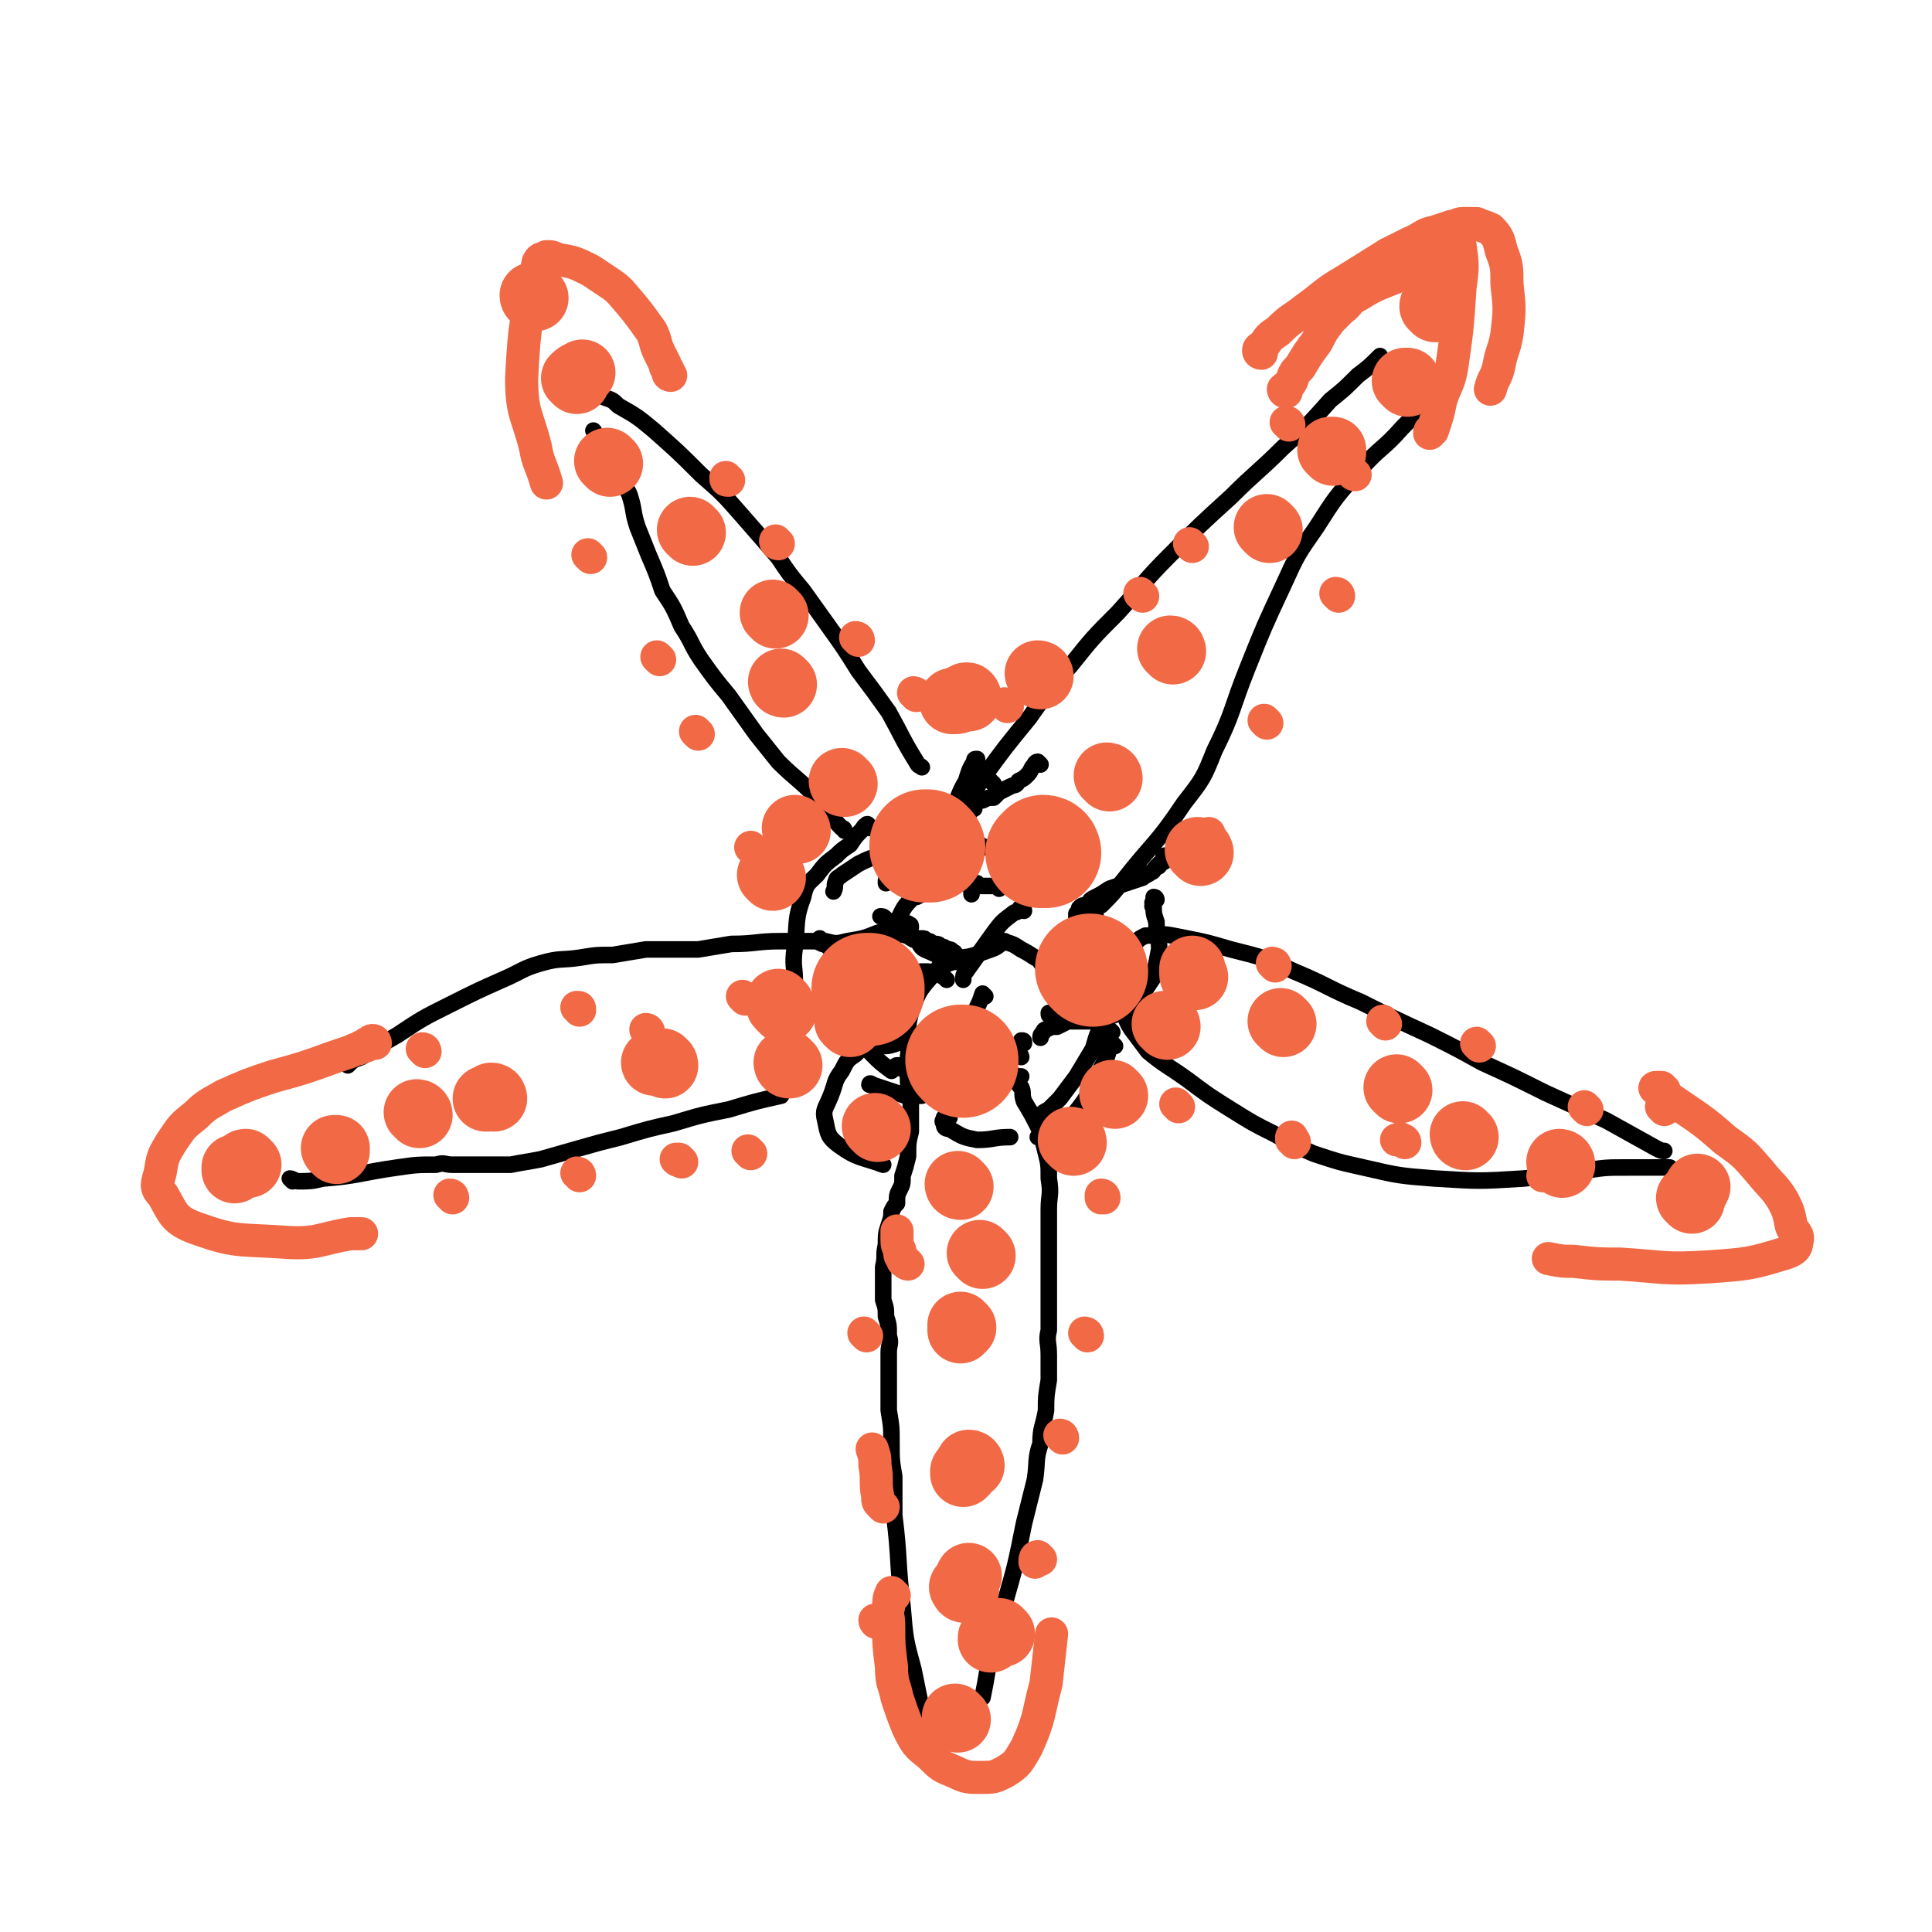 <svg viewBox='0 0 700 700' version='1.1' xmlns='http://www.w3.org/2000/svg' xmlns:xlink='http://www.w3.org/1999/xlink'><g fill='none' stroke='#000000' stroke-width='6' stroke-linecap='round' stroke-linejoin='round'><path d='M377,277c0,0 -1,-1 -1,-1 -1,0 -1,1 -2,2 -1,2 -1,2 -2,3 -1,1 -1,1 -3,2 -1,2 -1,1 -3,2 -2,1 -2,1 -4,2 -1,1 -1,1 -2,2 -2,0 -2,0 -4,1 -1,0 -1,0 -2,0 0,0 -1,0 -1,1 -1,2 -1,2 -2,4 -1,4 -1,4 -1,7 0,5 0,5 0,10 1,5 1,5 2,10 0,1 0,1 0,2 '/><path d='M362,322c0,-1 0,-1 -1,-1 0,-1 0,0 -1,0 -1,0 -1,0 -3,0 -1,0 -1,0 -2,0 -1,-1 -1,0 -1,-1 -1,0 -1,0 -2,0 -2,0 -2,0 -4,0 -3,1 -3,1 -5,1 -4,1 -3,1 -7,2 -2,1 -2,1 -4,2 -1,0 -2,0 -2,1 -3,3 -3,4 -5,8 -1,3 -1,3 -1,6 '/><path d='M333,341c0,0 -1,-1 -1,-1 1,1 1,3 3,4 5,2 5,3 11,3 6,0 7,-1 13,-3 3,-1 3,-2 5,-3 '/><path d='M371,330c0,-1 -1,-1 -1,-1 -1,0 0,0 -1,1 -1,1 -1,0 -2,1 -4,3 -4,3 -7,7 -5,7 -5,7 -10,14 -1,1 -1,2 -1,3 '/><path d='M351,350c0,-1 -1,-1 -1,-1 0,-1 0,-1 -1,-1 0,0 0,0 -1,0 -2,1 -2,0 -4,1 -3,1 -3,0 -5,3 -5,6 -6,6 -9,15 -2,7 0,8 -1,16 '/><path d='M357,361c0,0 -1,-1 -1,-1 0,0 0,0 0,0 -1,3 -1,3 -2,5 0,1 0,1 0,3 '/><path d='M371,378c0,-1 0,-1 -1,-1 0,0 0,0 0,0 0,1 0,1 -1,2 -1,0 -1,0 -2,1 -1,0 -1,0 -2,0 -2,1 -2,2 -4,2 -7,2 -7,2 -13,3 -6,1 -6,2 -12,1 -2,0 -2,0 -4,-1 '/><path d='M361,342c0,-1 -1,-1 -1,-1 1,-1 2,0 3,0 4,1 4,1 7,3 4,2 3,2 7,4 0,1 0,1 1,1 '/><path d='M355,376c0,-1 0,-1 -1,-1 0,0 1,0 0,1 0,0 0,0 0,1 -1,1 -1,2 0,3 1,3 1,3 4,5 5,4 5,3 11,5 0,0 0,0 1,0 '/><path d='M423,311c0,0 -1,-1 -1,-1 -1,0 0,1 0,2 -1,1 -1,0 -2,1 0,1 0,1 -1,1 -1,1 -1,2 -2,2 -1,1 -2,1 -3,2 -3,1 -3,1 -6,2 -3,1 -3,1 -6,2 -3,2 -3,2 -5,3 -2,1 -2,1 -3,3 -2,0 -2,0 -3,1 0,1 0,1 -1,2 0,0 0,0 0,0 0,0 0,0 0,1 0,0 0,0 0,1 0,0 1,0 1,1 0,1 0,1 0,1 1,2 1,2 2,4 0,2 0,2 0,4 -1,3 0,4 -2,7 -1,3 -1,3 -3,5 0,1 -1,1 -2,2 '/><path d='M419,326c0,0 0,-1 -1,-1 0,0 0,1 0,2 -1,0 0,0 0,1 0,0 -1,0 0,1 0,2 0,2 1,5 0,5 1,5 1,10 -1,5 -1,5 -2,10 -2,3 -2,3 -4,6 -1,3 -2,3 -4,5 -3,2 -4,2 -7,3 -3,1 -3,1 -6,2 -4,0 -4,0 -8,0 -2,0 -2,0 -4,-1 -2,0 -3,0 -4,-1 -1,0 -1,0 -1,-1 '/><path d='M403,374c0,0 0,0 -1,-1 0,0 0,0 0,0 -1,-1 -1,-1 -2,-1 -2,-1 -2,-1 -3,-2 -1,0 -1,0 -2,0 -1,0 -1,0 -2,0 -3,0 -3,0 -6,0 -2,1 -2,1 -4,2 -2,0 -2,0 -4,1 -1,0 -1,1 -1,1 -1,1 -1,1 -1,2 '/><path d='M346,346c0,-1 0,-1 -1,-1 0,-1 -1,-1 -1,-1 -2,0 -1,-1 -3,-1 -1,-1 -1,-1 -3,-1 -1,-1 -1,-1 -2,-1 -1,-1 -1,-1 -2,-1 -1,0 -1,0 -3,0 0,0 0,1 0,0 -1,0 -1,0 -2,-1 -1,0 -1,0 -2,-1 -1,0 -1,0 -1,-1 -1,-1 -1,-1 -2,-2 -2,-1 -2,-1 -3,-2 -1,-1 -1,-1 -2,-1 0,0 0,0 0,0 '/><path d='M362,308c0,-1 0,-1 -1,-1 0,0 0,0 -1,0 0,0 0,0 -1,0 -1,0 -1,0 -2,0 -1,0 -1,-1 -3,-1 -1,-1 -1,-1 -3,-1 -3,-1 -3,-1 -6,-1 -4,0 -4,0 -8,2 -4,1 -4,1 -8,4 -3,1 -3,1 -5,4 -2,2 -2,2 -3,5 0,0 0,1 0,1 '/><path d='M360,284c0,0 0,0 -1,-1 0,0 0,0 0,0 -1,-1 -1,-1 -2,-2 0,0 0,0 -1,0 -1,0 -1,0 -1,0 -1,0 -1,-1 -1,-1 -1,-1 0,-1 0,-2 0,0 0,0 0,-1 0,0 0,0 0,-1 0,-1 0,-1 0,-1 -1,0 -1,0 -1,1 -2,3 -2,4 -3,7 -3,5 -2,5 -5,10 -3,6 -4,6 -7,11 -2,2 -2,2 -4,5 -1,1 -1,0 -2,1 -1,0 -1,0 -2,0 -1,1 -1,0 -1,0 '/><path d='M334,312c0,0 0,0 -1,-1 0,0 0,0 0,0 -1,-1 -1,-1 -2,-1 -2,-1 -2,-1 -4,-1 -4,0 -4,0 -8,1 -4,1 -4,1 -8,3 -3,2 -3,2 -6,4 -1,1 -2,1 -2,2 -1,2 0,2 -1,4 '/><path d='M330,336c0,-1 0,-1 -1,-1 0,-1 0,0 -1,0 0,0 0,0 -1,0 -1,0 -1,0 -2,1 -3,1 -3,1 -7,2 -5,2 -5,2 -11,3 -4,1 -4,1 -8,0 -1,0 -1,0 -2,-1 '/><path d='M315,300c0,-1 -1,-2 -1,-1 -1,0 -1,1 -2,2 -2,2 -2,2 -4,5 -3,2 -3,2 -5,4 -4,3 -4,3 -7,7 -3,3 -4,3 -5,8 -3,8 -2,9 -3,18 -1,7 0,7 0,13 '/><path d='M343,355c0,0 -1,-1 -1,-1 -2,-1 -2,-1 -3,-1 -2,-1 -2,-1 -4,-1 -2,0 -2,0 -5,1 -5,1 -5,1 -10,2 -5,1 -5,1 -9,1 -4,1 -4,1 -7,1 '/><path d='M322,376c-1,-1 -1,-1 -1,-1 -1,0 -1,0 -1,0 -1,1 -2,0 -3,1 -1,0 -1,0 -2,1 0,0 -1,0 -1,0 0,2 0,3 2,5 3,3 3,3 7,6 '/><path d='M334,376c-1,-1 -1,-1 -1,-1 -1,0 -1,0 -2,1 -3,1 -3,1 -6,2 -3,1 -3,1 -6,1 -2,1 -2,1 -5,1 -2,-1 -3,0 -5,-2 -3,-2 -3,-2 -5,-5 -2,-2 -2,-2 -3,-4 '/><path d='M315,380c0,-1 -1,-2 -1,-1 -2,0 -2,1 -4,3 -3,2 -3,2 -5,6 -3,4 -2,4 -4,9 -2,5 -3,5 -2,9 1,5 1,6 5,9 7,5 8,4 16,7 '/><path d='M317,394c0,-1 -1,-1 -1,-1 -1,-1 -1,0 -1,0 0,0 0,0 1,0 6,2 6,2 12,4 3,0 3,0 6,0 '/><path d='M370,383c0,0 0,-1 -1,-1 0,0 0,0 0,0 -1,1 -2,0 -3,0 -3,1 -4,1 -7,2 -3,2 -3,2 -7,4 -2,1 -2,1 -4,3 -1,0 -1,0 -2,0 '/><path d='M344,405c0,0 0,-1 -1,-1 0,0 -1,1 -1,1 0,1 -1,1 0,2 0,1 0,2 2,2 5,3 5,3 10,4 6,0 6,-1 12,-1 '/><path d='M404,379c0,0 -1,-1 -1,-1 -1,1 -1,2 -2,5 -2,4 -2,4 -4,8 -3,5 -2,5 -5,9 -3,4 -3,4 -7,7 -3,2 -3,2 -6,4 -2,1 -2,0 -3,1 '/><path d='M399,375c0,0 -1,-2 -1,-1 -1,2 -1,3 -2,6 -3,5 -3,5 -6,10 -3,4 -3,4 -6,8 -2,2 -2,2 -4,4 -2,1 -2,1 -3,2 -1,0 -1,0 -1,0 '/><path d='M326,387c-1,0 -2,-1 -1,-1 0,0 1,0 2,0 0,0 0,0 0,0 1,0 1,0 1,0 0,1 0,1 0,2 1,1 1,1 1,3 0,4 1,4 1,7 0,6 0,6 0,12 -1,4 -1,4 -1,9 -1,4 -1,4 -2,7 0,3 0,3 -1,5 -1,2 -1,2 -1,5 -1,1 -1,1 -2,3 0,2 0,2 -1,5 -1,3 -1,3 -1,7 -1,4 0,4 -1,8 0,3 0,3 0,6 0,3 0,3 0,6 1,3 1,3 1,6 1,3 1,3 1,7 1,3 0,3 0,6 0,3 0,3 0,6 0,3 0,3 0,6 0,5 0,5 0,9 1,6 1,6 1,12 0,6 0,6 1,12 0,7 0,7 0,14 2,16 1,16 3,33 1,12 1,12 4,23 3,15 3,15 7,30 1,2 1,2 2,5 '/><path d='M368,391c0,0 -1,-1 -1,-1 0,0 1,1 1,1 1,2 1,2 2,3 1,2 0,2 1,5 3,5 3,5 6,11 1,4 1,4 2,8 1,4 1,4 1,9 1,6 0,6 0,11 0,6 0,6 0,12 0,7 0,7 0,14 0,4 0,4 0,9 0,4 0,4 0,9 -1,4 0,4 0,9 0,5 0,5 0,9 -1,6 -1,6 -1,11 -1,6 -2,6 -2,12 -2,6 -1,6 -2,13 -2,8 -2,8 -4,16 -3,15 -3,15 -7,29 -3,12 -3,12 -6,23 -1,6 -1,6 -2,11 '/><path d='M302,356c0,-1 -1,-1 -1,-1 0,-1 1,-1 1,-1 0,-1 0,-1 0,-2 1,-1 1,-1 1,-2 0,-1 0,-1 0,-1 0,-1 0,-1 0,-2 0,-1 0,-1 0,-2 0,0 -1,0 -2,-1 0,0 0,-1 -1,-1 -1,-1 -1,-1 -2,-1 -2,-1 -2,-1 -4,-1 -6,0 -6,0 -11,0 -9,0 -9,1 -18,1 -6,1 -6,1 -12,2 -5,0 -5,0 -9,0 -5,0 -5,0 -10,0 -6,1 -6,1 -12,2 -6,0 -6,0 -12,1 -7,1 -7,0 -14,2 -7,2 -7,3 -14,6 -9,4 -9,4 -19,9 -10,5 -10,5 -19,11 -7,4 -7,4 -13,8 -3,1 -3,1 -5,3 '/><path d='M106,428c0,0 -1,-1 -1,-1 1,0 2,1 3,1 4,0 5,0 9,-1 13,-1 13,-2 27,-4 7,-1 7,-1 14,-1 3,-1 3,0 6,0 3,0 3,0 5,0 4,0 4,0 7,0 4,0 4,0 9,0 5,-1 6,-1 11,-2 7,-2 7,-2 14,-4 7,-2 7,-2 15,-4 10,-3 10,-3 19,-5 10,-3 10,-3 20,-5 10,-3 10,-3 19,-5 '/><path d='M306,301c0,0 0,-1 -1,-1 0,0 0,0 0,0 -2,-2 -2,-2 -3,-4 -3,-4 -3,-4 -7,-8 -6,-6 -7,-6 -13,-12 -4,-5 -4,-5 -8,-10 -5,-7 -5,-7 -10,-14 -5,-6 -5,-6 -10,-13 -4,-6 -3,-6 -7,-12 -3,-7 -3,-7 -7,-13 -2,-6 -2,-6 -5,-13 -2,-5 -2,-5 -4,-10 -2,-6 -1,-6 -3,-12 -3,-6 -4,-6 -7,-12 -2,-5 -3,-4 -5,-9 -1,-1 0,-1 -1,-2 '/><path d='M219,144c0,0 -1,-1 -1,-1 0,0 1,1 1,1 3,1 3,1 5,3 7,4 7,4 13,9 9,8 9,8 17,16 8,7 8,7 15,15 7,8 7,8 13,15 4,6 4,6 9,12 5,7 5,7 10,14 5,7 5,7 10,15 6,8 6,8 11,15 5,9 5,10 10,18 1,2 1,1 2,2 '/><path d='M353,293c0,0 -1,-1 -1,-1 0,0 0,0 0,0 1,-2 0,-2 1,-4 1,-3 1,-3 3,-6 8,-11 8,-11 17,-22 7,-10 7,-10 15,-19 8,-10 8,-10 17,-19 10,-11 9,-11 19,-21 11,-11 11,-11 22,-21 9,-9 10,-9 19,-18 9,-8 9,-8 17,-17 5,-4 5,-4 10,-9 4,-3 4,-3 8,-7 '/><path d='M397,332c0,-1 -1,-1 -1,-1 0,-2 1,-2 3,-3 4,-4 4,-4 8,-9 11,-14 12,-13 22,-28 7,-9 7,-9 11,-19 7,-14 6,-15 12,-30 6,-15 6,-15 13,-30 5,-11 5,-11 12,-21 7,-11 7,-11 16,-21 7,-8 8,-7 15,-15 4,-4 4,-4 8,-8 '/><path d='M407,359c0,0 0,-1 -1,-1 0,0 0,1 0,1 0,1 0,1 0,1 0,1 0,1 0,2 0,2 0,2 1,4 1,3 1,4 3,7 3,4 3,4 6,8 6,5 7,5 14,10 8,6 8,6 16,11 8,5 8,5 16,9 7,4 7,4 14,7 9,3 9,3 18,5 13,3 13,3 26,4 16,1 16,1 32,0 11,-1 11,-2 23,-3 7,-1 7,-1 15,-1 8,0 8,0 15,0 '/><path d='M407,348c0,-1 -1,-1 -1,-1 0,-1 1,-1 1,-2 1,-1 1,-1 2,-2 1,-1 1,-1 3,-2 1,-1 1,-1 3,-2 5,0 5,-1 10,0 10,2 11,2 21,5 12,3 12,3 23,8 12,5 12,6 24,11 12,6 12,6 25,12 10,5 10,5 19,10 11,5 11,5 23,11 11,5 11,5 22,10 9,5 9,5 18,10 2,1 2,1 3,1 '/></g>
<g fill='none' stroke='#F26946' stroke-width='40' stroke-linecap='round' stroke-linejoin='round'><path d='M396,352c0,-1 -1,-1 -1,-1 '/><path d='M379,309c0,0 0,-1 -1,-1 0,0 0,0 0,0 -1,1 -1,1 -1,1 '/><path d='M337,307c0,0 -1,-1 -1,-1 0,0 0,0 0,0 -1,1 -1,0 -1,0 0,1 0,1 0,1 '/><path d='M315,359c0,0 -1,-1 -1,-1 0,0 0,0 1,0 '/><path d='M349,385c0,0 -1,-1 -1,-1 0,0 0,0 1,0 '/></g>
<g fill='none' stroke='#F26946' stroke-width='24' stroke-linecap='round' stroke-linejoin='round'><path d='M348,430c-1,0 -1,-1 -1,-1 '/><path d='M356,455c0,0 -1,-1 -1,-1 '/><path d='M349,481c0,0 -1,-1 -1,-1 0,0 0,1 0,1 0,1 0,1 0,1 0,0 0,0 0,0 '/><path d='M352,531c0,0 0,-1 -1,-1 -1,1 0,2 -1,3 0,0 -1,0 -1,0 0,0 0,0 0,1 '/><path d='M350,576c-1,0 -1,0 -1,-1 -1,0 0,0 0,0 1,-2 1,-2 2,-4 0,0 0,0 0,0 '/><path d='M363,592c0,0 -1,-1 -1,-1 -1,0 -1,1 -2,2 -1,0 -1,0 -1,1 '/><path d='M347,623c0,0 -1,0 -1,-1 '/><path d='M308,371c0,0 -1,-1 -1,-1 '/><path d='M283,364c0,0 -1,-1 -1,-1 0,1 0,1 1,2 1,1 1,1 1,1 '/><path d='M241,386c0,-1 -1,-1 -1,-1 0,-1 0,0 -1,0 0,0 0,0 -1,0 -1,0 -1,0 -1,0 '/><path d='M179,398c0,0 0,-1 -1,-1 0,0 0,1 -1,1 -1,0 -1,0 -1,0 '/><path d='M152,404c0,-1 -1,-1 -1,-1 '/><path d='M122,417c0,0 0,-1 -1,-1 0,0 1,0 1,0 '/><path d='M90,422c0,0 -1,-1 -1,-1 -1,0 -1,1 -1,1 -1,1 -2,1 -3,1 0,0 0,1 0,1 0,0 0,0 0,0 '/><path d='M306,284c-1,0 -1,-1 -1,-1 '/><path d='M284,248c0,0 -1,-1 -1,-1 0,0 0,1 1,1 '/><path d='M281,223c0,0 -1,-1 -1,-1 0,0 0,0 0,0 '/><path d='M251,193c0,0 -1,-1 -1,-1 '/><path d='M221,168c0,0 -1,-1 -1,-1 '/><path d='M402,282c0,-1 -1,-1 -1,-1 '/><path d='M425,236c0,0 0,-1 -1,-1 '/><path d='M460,192c0,0 -1,-1 -1,-1 '/><path d='M483,164c0,0 0,-1 -1,-1 0,0 1,0 1,0 '/><path d='M510,139c0,0 -1,-1 -1,-1 0,0 0,0 1,0 '/><path d='M520,112c0,0 -1,-1 -1,-1 0,-1 1,-1 2,-2 1,0 1,0 1,0 '/><path d='M209,138c0,0 -1,-1 -1,-1 1,-1 1,-1 3,-2 0,0 0,0 0,0 '/><path d='M194,108c0,0 -1,0 -1,-1 '/><path d='M613,435c0,0 -1,-1 -1,-1 0,0 1,0 1,0 1,-2 1,-2 2,-4 '/><path d='M566,422c0,-1 -1,-1 -1,-1 '/><path d='M531,412c-1,0 -1,-1 -1,-1 '/><path d='M507,395c0,0 -1,-1 -1,-1 '/><path d='M465,371c0,0 -1,-1 -1,-1 '/><path d='M423,372c0,-1 -1,-1 -1,-1 '/><path d='M433,354c0,0 -1,0 -1,-1 0,0 0,0 0,0 0,0 0,-1 0,-1 0,-1 0,-1 0,-1 '/><path d='M435,309c0,0 0,-1 -1,-1 '/><path d='M289,301c0,0 -1,-1 -1,-1 '/><path d='M280,318c0,0 -1,-1 -1,-1 '/><path d='M351,253c0,0 0,-1 -1,-1 0,0 1,0 0,0 -1,1 -1,1 -2,1 -1,1 -1,1 -2,1 0,0 0,0 -1,0 '/><path d='M377,245c0,0 0,-1 -1,-1 '/><path d='M404,397c0,0 -1,-1 -1,-1 '/><path d='M389,414c0,-1 -1,-1 -1,-1 '/><path d='M318,409c0,0 -1,-1 -1,-1 '/><path d='M286,386c-1,0 -1,-1 -1,-1 '/></g>
<g fill='none' stroke='#F26946' stroke-width='12' stroke-linecap='round' stroke-linejoin='round'><path d='M462,350c0,-1 -1,-1 -1,-1 '/><path d='M502,371c0,0 -1,-1 -1,-1 '/><path d='M536,379c0,0 -1,-1 -1,-1 '/><path d='M575,402c-1,-1 -1,-1 -1,-1 '/><path d='M603,402c-1,-1 -1,-1 -1,-1 '/><path d='M561,424c0,0 0,-1 -1,-1 0,0 0,1 0,2 0,0 0,0 0,1 -1,0 -1,0 -1,0 '/><path d='M509,414c0,-1 -1,-1 -1,-1 -1,-1 -1,0 -2,0 0,0 0,0 0,0 '/><path d='M469,414c0,-1 -1,-1 -1,-1 0,-1 0,-1 0,-1 '/><path d='M427,401c0,0 -1,-1 -1,-1 '/><path d='M400,434c0,-1 -1,-1 -1,-1 0,0 0,0 0,1 '/><path d='M394,484c0,-1 -1,-1 -1,-1 '/><path d='M385,521c0,0 0,-1 -1,-1 '/><path d='M377,565c0,0 -1,-1 -1,-1 -1,0 -1,1 -1,2 '/><path d='M318,588c0,0 -1,0 -1,-1 0,0 0,0 1,0 '/><path d='M320,546c0,0 0,0 -1,-1 -1,-1 -1,-1 -1,-3 -1,-5 0,-6 -1,-11 0,-3 0,-3 -1,-6 '/><path d='M314,484c0,0 -1,-1 -1,-1 '/><path d='M329,458c0,0 -1,0 -1,-1 -1,0 -1,0 -1,-1 -1,-1 -1,-1 -1,-3 -1,-2 -1,-2 -1,-5 0,-1 0,-1 0,-2 '/><path d='M272,418c0,0 -1,-1 -1,-1 '/><path d='M247,421c0,0 -1,-1 -1,-1 0,0 0,0 0,0 0,1 -1,0 -1,0 '/><path d='M210,426c0,-1 -1,-1 -1,-1 '/><path d='M164,434c0,0 0,-1 -1,-1 '/><path d='M154,381c0,0 0,-1 -1,-1 '/><path d='M210,366c0,-1 0,-1 -1,-1 0,0 0,0 0,0 '/><path d='M235,374c0,-1 -1,-1 -1,-1 '/><path d='M270,362c-1,-1 -1,-1 -1,-1 '/><path d='M273,308c0,0 -1,-1 -1,-1 '/><path d='M253,266c0,0 -1,-1 -1,-1 '/><path d='M239,239c0,0 -1,-1 -1,-1 '/><path d='M214,202c0,0 -1,-1 -1,-1 '/><path d='M264,174c-1,0 -1,0 -1,-1 '/><path d='M282,197c-1,0 -1,-1 -1,-1 '/><path d='M311,232c0,-1 -1,-1 -1,-1 '/><path d='M332,252c0,-1 -1,-1 -1,-1 '/><path d='M365,256c0,-1 -1,-1 -1,-1 '/><path d='M414,216c0,0 -1,-1 -1,-1 '/><path d='M432,198c0,0 -1,-1 -1,-1 '/><path d='M467,154c0,0 0,-1 -1,-1 '/><path d='M438,304c0,0 -1,0 -1,-1 0,0 0,0 1,-1 '/><path d='M459,262c0,0 -1,-1 -1,-1 '/><path d='M485,216c0,-1 -1,-1 -1,-1 '/><path d='M491,172c0,0 -1,0 -1,-1 '/><path d='M466,142c0,0 -1,0 -1,-1 1,-1 2,-1 3,-3 1,-3 1,-3 3,-5 3,-5 3,-5 6,-9 2,-4 2,-4 5,-8 2,-2 2,-2 4,-4 3,-2 2,-3 6,-5 8,-5 8,-4 17,-8 5,-3 5,-3 10,-6 3,-2 3,-2 6,-4 1,-1 1,-1 2,-1 1,0 2,0 2,1 1,7 1,8 0,15 -1,15 -1,15 -3,29 -1,6 -2,6 -4,12 -1,5 -1,5 -3,11 -1,0 -1,0 -1,1 '/><path d='M243,136c0,0 -1,0 -1,-1 0,0 0,0 0,-1 -1,-1 -1,-1 -1,-2 -1,-2 -1,-2 -2,-4 -2,-4 -1,-4 -3,-8 -5,-7 -5,-7 -11,-14 -2,-2 -2,-2 -5,-4 -3,-2 -3,-2 -6,-4 -6,-3 -6,-3 -12,-4 -2,-1 -2,-1 -4,-1 -1,1 -2,0 -3,2 -4,20 -5,21 -6,42 0,13 2,13 5,25 1,6 2,6 4,13 '/><path d='M136,378c0,0 0,-1 -1,-1 -1,0 -1,1 -2,1 0,1 0,1 -1,1 -1,0 -1,0 -2,1 -1,0 -1,0 -3,1 -3,1 -3,1 -6,2 -11,4 -11,4 -22,7 -9,3 -9,3 -18,7 -5,3 -6,3 -10,7 -5,4 -5,4 -9,10 -3,5 -3,5 -4,11 -1,4 -2,5 1,8 4,7 4,9 12,12 14,5 15,4 31,5 13,1 13,-1 25,-3 2,0 2,0 4,0 '/><path d='M324,578c0,0 -1,-1 -1,-1 -1,2 -1,3 -1,5 -1,3 0,3 0,7 0,7 0,7 1,15 0,6 1,6 2,11 2,6 2,6 4,11 3,6 3,6 8,10 4,4 4,4 9,6 4,2 5,2 9,2 5,0 5,0 9,-2 5,-3 5,-4 8,-9 5,-11 4,-12 7,-23 1,-9 1,-9 2,-18 '/><path d='M603,395c-1,0 -1,-1 -1,-1 -1,0 -1,0 -1,0 -1,1 -2,0 -1,0 2,2 3,2 5,4 10,7 11,7 20,15 7,5 7,5 13,12 4,5 5,5 8,10 2,4 2,4 3,9 1,3 3,3 2,6 0,2 -1,3 -4,4 -13,4 -14,4 -28,5 -16,1 -16,0 -32,-1 -8,0 -8,0 -17,-1 -4,0 -4,0 -9,-1 0,0 0,0 0,0 '/><path d='M457,128c0,0 -1,0 -1,-1 0,-1 1,-1 2,-2 2,-3 2,-3 5,-5 5,-5 5,-4 10,-8 7,-5 7,-6 14,-10 8,-5 8,-5 16,-10 4,-2 4,-2 8,-4 5,-2 4,-3 9,-4 3,-1 3,-1 6,-2 2,0 2,-1 4,-1 2,0 3,0 5,0 2,1 3,1 5,2 3,3 3,4 4,8 2,5 2,6 2,12 1,9 1,9 0,18 -1,6 -2,6 -3,12 -1,4 -2,4 -3,8 '/></g>
</svg>
